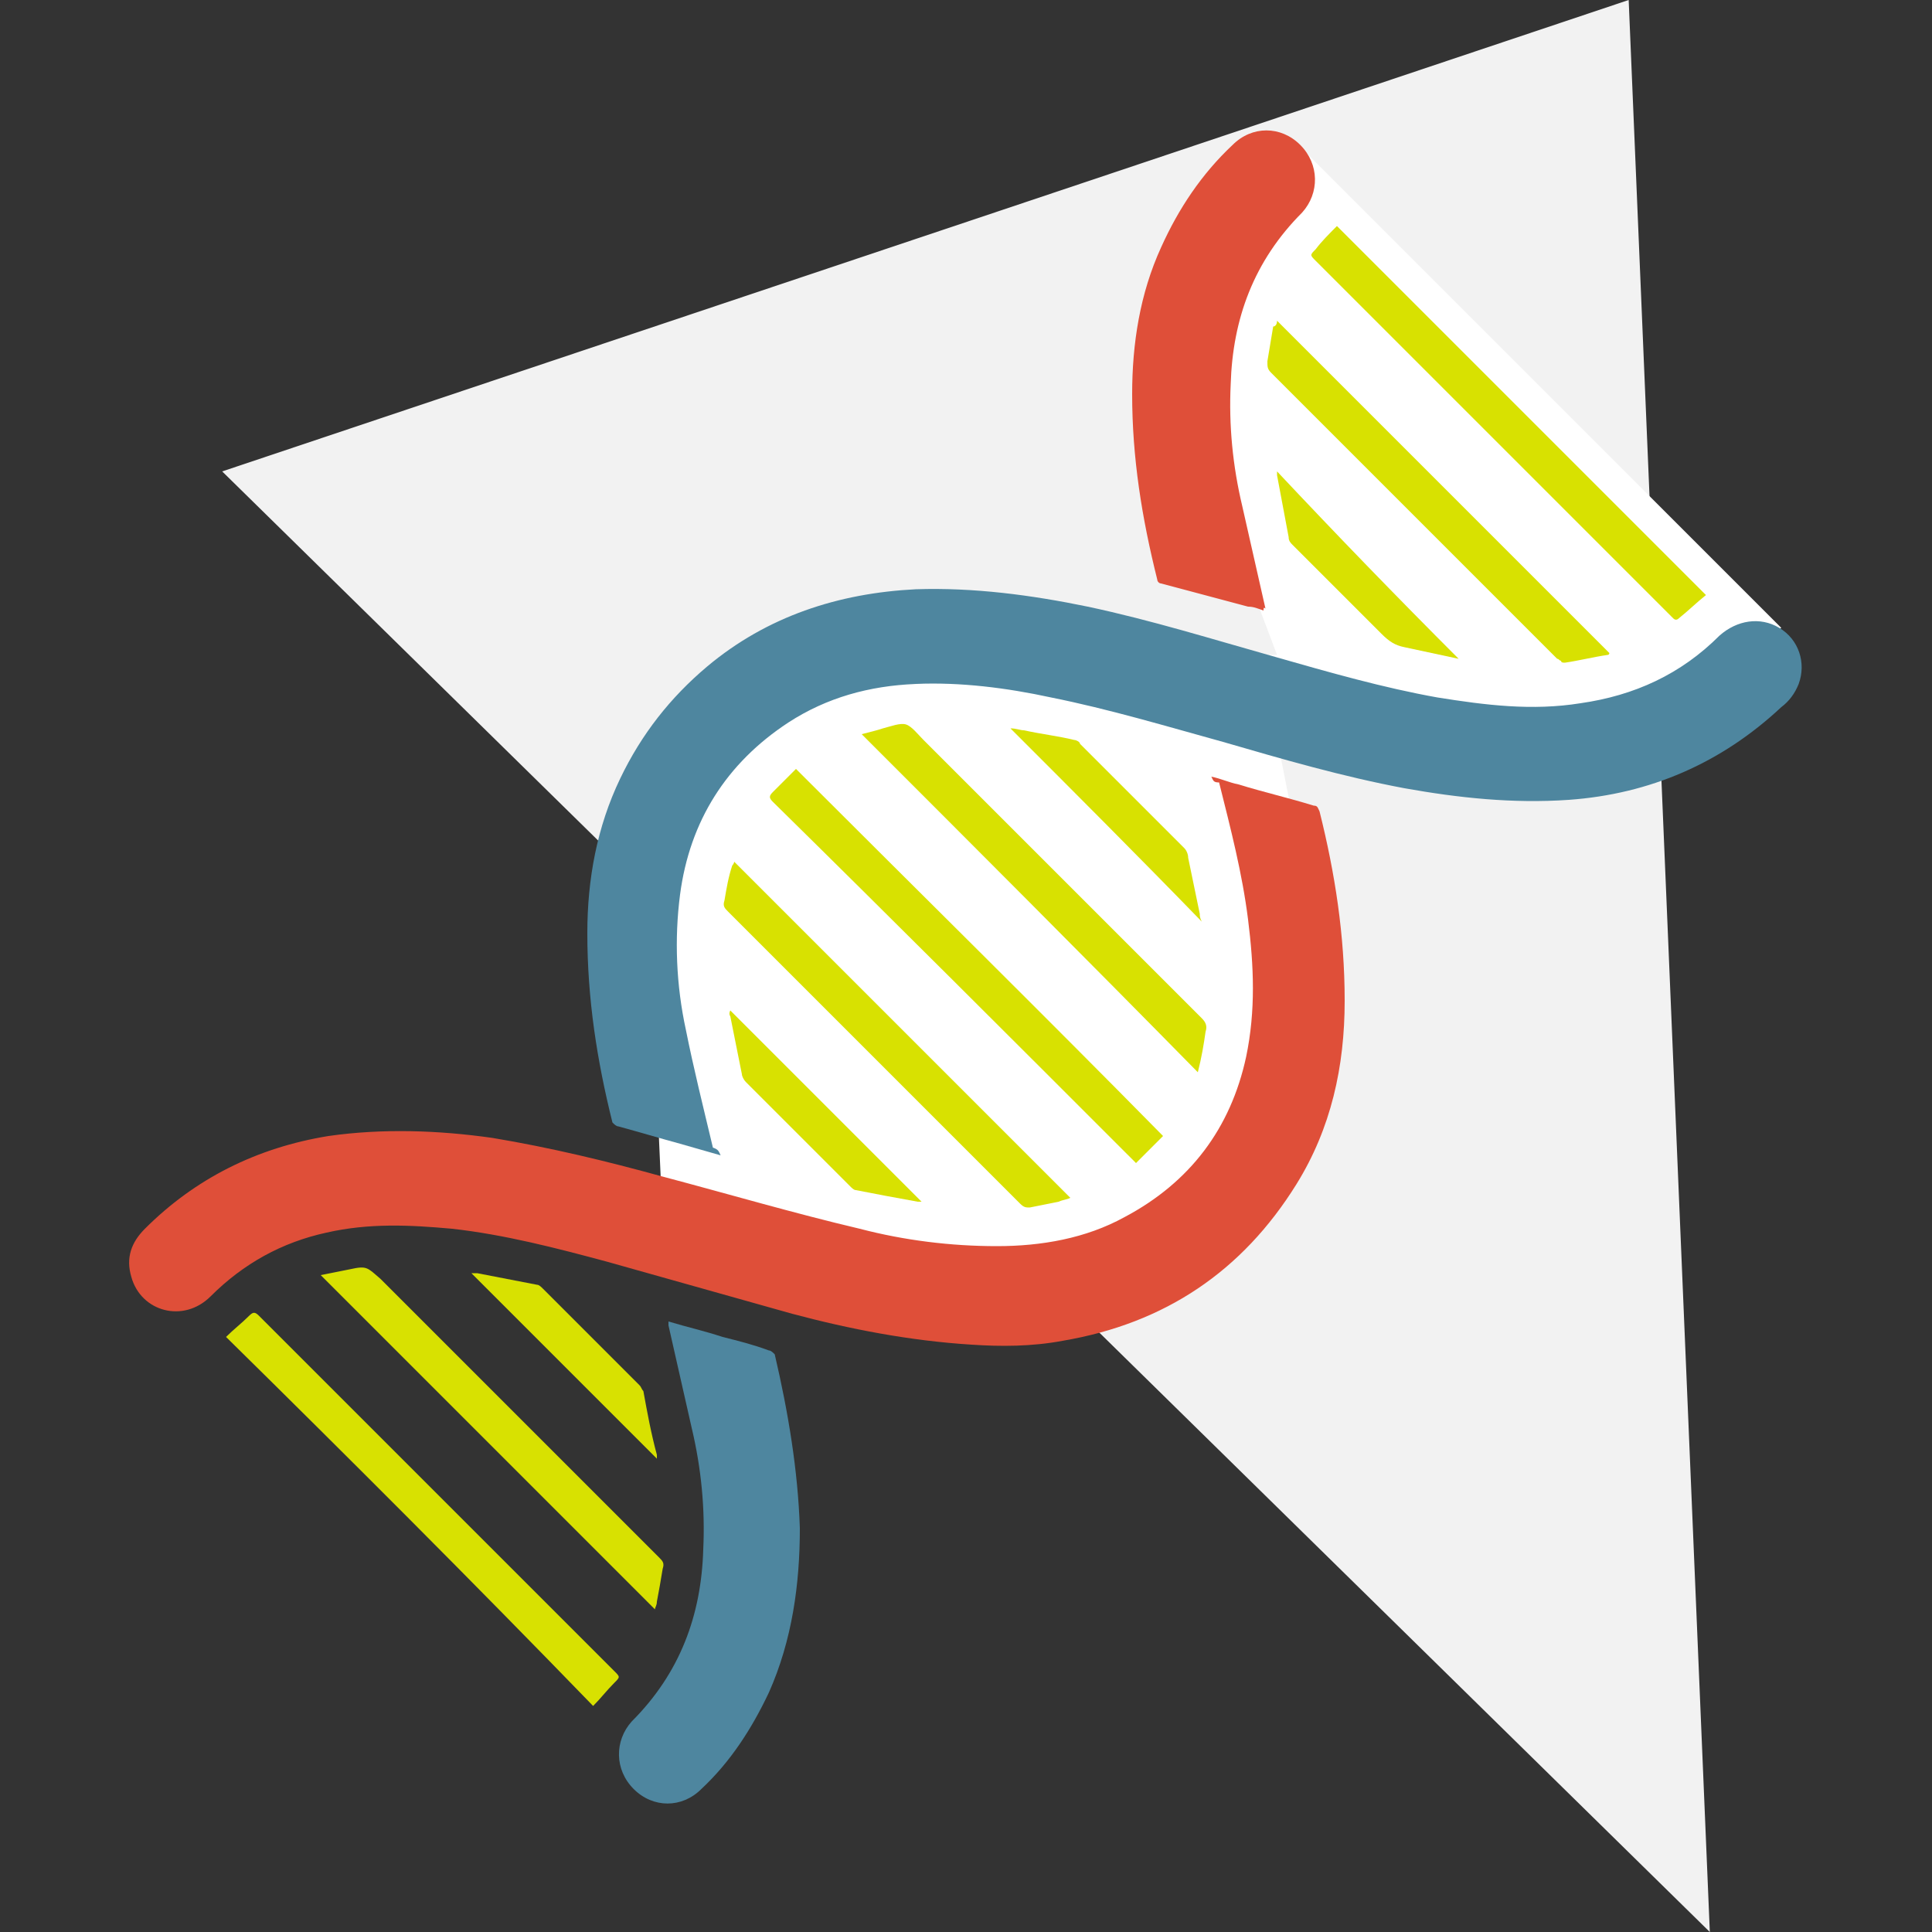 <?xml version="1.0" encoding="utf-8"?>
<!-- Generator: Adobe Illustrator 27.9.3, SVG Export Plug-In . SVG Version: 9.03 Build 53313)  -->
<svg version="1.1" xmlns="http://www.w3.org/2000/svg" xmlns:xlink="http://www.w3.org/1999/xlink" x="0px" y="0px"
	 viewBox="0 0 100 100" style="enable-background:new 0 0 100 100;" xml:space="preserve">
<rect x="0" y="0" width="100" height="100" fill="#333333" stroke="none"/>
<style type="text/css">
	.st0{fill:none;stroke:#FFFFFF;stroke-width:5;stroke-miterlimit:10;}
	.st1{display:none;fill:#E04F38;}
	.st2{fill:#F2F2F2;}
	.st3{fill:#FFFFFF;}
	.st4{fill:#DF4F39;}
	.st5{fill:#4E869F;}
	.st6{fill:#D8E101;}
</style>
<g id="Layer_1">
</g>
<g id="Layer_2">
	<path id="Path_1305_00000090997471522034684940000002320164033454610088_" class="st0" d="M-40.9,202.3"/>
	<g>
		<rect class="st1" width="100" height="100"/>
		<g>
			<polygon class="st2" points="11.5,24.4 84.3,0 88.5,100 			"/>
		</g>
		<polygon class="st3" points="34.2,61 33.4,43 38.6,35.9 47.6,35.4 55.6,33.8 66.1,33.9 62.4,24.1 63.5,14.2 67,7.3 92.2,32.5 
			80.8,38.5 69.5,36.9 65.8,36.7 67.2,43.8 66.6,55.8 59.8,67.8 42,66 34.2,62.9 		"/>
		<g>
			<path class="st4" d="M62.7,40.2c0.5,0.1,0.9,0.3,1.4,0.4c1.3,0.4,2.6,0.7,3.9,1.1c0.2,0,0.2,0.1,0.3,0.3c0.8,3.2,1.3,6.4,1.3,9.8
				c0,3.4-0.7,6.6-2.5,9.5c-2.8,4.5-6.8,7.2-12.1,8.1c-1.6,0.3-3.2,0.3-4.7,0.2C47.1,69.4,44,68.8,41,68c-3.2-0.9-6.4-1.8-9.6-2.7
				c-2.6-0.7-5.3-1.4-8-1.7c-2.2-0.2-4.3-0.3-6.5,0.2c-2.3,0.5-4.3,1.6-6,3.3c-1.4,1.4-3.6,0.8-4.1-1c-0.3-1,0-1.8,0.7-2.5
				c2.6-2.6,5.8-4.2,9.5-4.8c2.8-0.4,5.7-0.3,8.5,0.1c3,0.5,5.9,1.2,8.8,2c3.4,0.9,6.8,1.9,10.2,2.7c2.3,0.6,4.7,0.9,7.1,0.9
				c2.3,0,4.6-0.4,6.6-1.5c3.4-1.8,5.5-4.6,6.3-8.3c0.5-2.4,0.4-4.7,0.1-7.1c-0.3-2.4-0.9-4.7-1.5-7.1
				C62.8,40.5,62.8,40.4,62.7,40.2z"/>
			<path class="st5" d="M37.3,59.8c-0.7-0.2-1.4-0.4-2.1-0.6c-1.1-0.3-2.1-0.6-3.2-0.9c-0.1,0-0.2-0.1-0.3-0.2
				c-0.8-3.2-1.3-6.4-1.3-9.8c0-2.8,0.5-5.5,1.7-8c1.1-2.3,2.6-4.2,4.5-5.8c3.1-2.6,6.8-3.8,10.8-4c3-0.1,6,0.3,8.9,0.9
				c3.3,0.7,6.5,1.7,9.7,2.6c2.8,0.8,5.6,1.6,8.4,2.1c2.5,0.4,4.9,0.7,7.4,0.3c2.8-0.4,5.2-1.5,7.2-3.5c0.9-0.8,2.1-1,3.1-0.4
				c1,0.6,1.4,1.8,1,2.9c-0.2,0.5-0.5,0.9-0.9,1.2c-3.1,2.9-6.8,4.5-11,4.8c-2.9,0.2-5.7-0.1-8.5-0.6c-3.2-0.6-6.3-1.5-9.4-2.4
				c-2.9-0.8-5.9-1.7-8.9-2.3c-2.3-0.5-4.7-0.8-7-0.7c-2.4,0.1-4.6,0.7-6.6,2c-3.2,2.1-5.1,5.1-5.6,8.9c-0.3,2.3-0.2,4.7,0.3,7
				c0.4,2,0.9,4,1.4,6.1C37.2,59.5,37.2,59.6,37.3,59.8z"/>
			<path class="st5" d="M34.6,68.4c1,0.3,1.9,0.5,2.8,0.8c0.8,0.2,1.6,0.4,2.4,0.7c0.1,0,0.2,0.1,0.3,0.2c0.7,3,1.2,6,1.3,9
				c0,2.9-0.4,5.8-1.6,8.5c-0.9,1.9-2,3.6-3.5,5c-1,1-2.5,1-3.5,0c-1-1-1-2.5-0.1-3.5c2.5-2.5,3.6-5.5,3.7-8.9
				c0.1-2.1-0.1-4.2-0.6-6.3c-0.4-1.8-0.8-3.5-1.2-5.3C34.6,68.6,34.6,68.5,34.6,68.4z"/>
			<path class="st4" d="M65.4,31.6c-0.3-0.1-0.5-0.2-0.8-0.2c-1.5-0.4-3-0.8-4.5-1.2c-0.1,0-0.2-0.1-0.2-0.2
				c-0.8-3.2-1.3-6.3-1.3-9.6c0-2.6,0.4-5.2,1.5-7.6c0.9-2,2.1-3.8,3.7-5.3c1-1,2.5-1,3.5,0c1,1,1,2.5,0.1,3.5
				c-2.5,2.5-3.6,5.5-3.7,8.9c-0.1,2.1,0.1,4.2,0.6,6.3c0.4,1.8,0.8,3.5,1.2,5.3C65.4,31.4,65.4,31.5,65.4,31.6z"/>
			<path class="st6" d="M69.2,11.7c6.4,6.4,12.7,12.7,19.1,19.1c-0.5,0.4-0.9,0.8-1.4,1.2c-0.1,0.1-0.2,0.1-0.3,0
				c0,0-0.1-0.1-0.1-0.1c-6.1-6.1-12.3-12.3-18.4-18.4c-0.3-0.3-0.3-0.3,0-0.6C68.4,12.5,68.8,12.1,69.2,11.7z"/>
			<path class="st6" d="M11.7,69.2c0.4-0.4,0.8-0.7,1.2-1.1c0.2-0.2,0.3-0.2,0.5,0c1.7,1.7,3.4,3.4,5.1,5.1
				c4.4,4.4,8.9,8.9,13.3,13.3c0.3,0.3,0.3,0.3,0,0.6c-0.4,0.4-0.7,0.8-1.1,1.2C24.5,81.9,18.1,75.5,11.7,69.2z"/>
			<path class="st6" d="M60.2,58.8c-0.5,0.5-0.9,0.9-1.4,1.4c-0.1-0.1-0.2-0.2-0.2-0.2C52.4,53.8,46.2,47.6,40,41.5
				c-0.2-0.2-0.2-0.3,0-0.5c0.4-0.4,0.8-0.8,1.2-1.2C47.5,46.1,53.9,52.4,60.2,58.8z"/>
			<path class="st6" d="M38,44.6c5.8,5.8,11.6,11.6,17.4,17.4c-0.2,0.1-0.4,0.1-0.6,0.2c-0.5,0.1-1,0.2-1.5,0.3
				c-0.2,0-0.3,0-0.5-0.2c-1.7-1.7-3.4-3.4-5-5c-3.4-3.4-6.7-6.7-10.1-10.1c-0.2-0.2-0.3-0.3-0.2-0.6c0.1-0.6,0.2-1.2,0.4-1.8
				C37.9,44.8,38,44.7,38,44.6z"/>
			<path class="st6" d="M62,55.5C56.2,49.6,50.4,43.8,44.6,38c0.4-0.1,0.8-0.2,1.1-0.3c0.4-0.1,0.9-0.3,1.2-0.2
				c0.3,0.1,0.6,0.5,0.9,0.8c4.8,4.8,9.6,9.6,14.4,14.4c0.2,0.2,0.3,0.4,0.2,0.7C62.3,54.1,62.2,54.7,62,55.5z"/>
			<path class="st6" d="M66.1,16.6c5.8,5.8,11.5,11.5,17.2,17.2c0,0,0,0.1-0.1,0.1c-0.7,0.1-1.5,0.3-2.2,0.4c-0.1,0-0.2,0-0.2-0.1
				c-0.1,0-0.1-0.1-0.2-0.1c-4.9-4.9-9.9-9.9-14.8-14.8c-0.2-0.2-0.2-0.3-0.2-0.6c0.1-0.6,0.2-1.2,0.3-1.8
				C66,16.9,66.1,16.8,66.1,16.6z"/>
			<path class="st6" d="M33.9,83.3c-5.8-5.8-11.5-11.5-17.3-17.3c0.5-0.1,1-0.2,1.5-0.3c0.9-0.2,0.9-0.1,1.6,0.5
				c4.8,4.8,9.6,9.6,14.4,14.4c0.2,0.2,0.3,0.3,0.2,0.6c-0.1,0.6-0.2,1.2-0.3,1.7C34,83.1,33.9,83.2,33.9,83.3z"/>
			<path class="st6" d="M52.3,37.7c0.3,0,0.5,0.1,0.7,0.1c0.9,0.2,1.8,0.3,2.6,0.5c0.1,0,0.3,0.1,0.3,0.2c1.8,1.8,3.6,3.6,5.4,5.4
				c0.1,0.1,0.2,0.3,0.2,0.5c0.2,1,0.4,1.9,0.6,2.9c0,0.1,0,0.2,0.1,0.4C58.9,44.3,55.6,41,52.3,37.7z"/>
			<path class="st6" d="M37.8,52.3c3.3,3.3,6.6,6.6,9.9,9.9c-0.1,0-0.1,0-0.2,0c-1.1-0.2-2.2-0.4-3.2-0.6c-0.1,0-0.2-0.1-0.3-0.2
				c-1.8-1.8-3.6-3.6-5.4-5.4c-0.1-0.1-0.2-0.3-0.2-0.4c-0.2-1-0.4-2-0.6-3C37.8,52.6,37.7,52.5,37.8,52.3
				C37.7,52.3,37.8,52.3,37.8,52.3z"/>
			<path class="st6" d="M34,75.5c-3.2-3.2-6.4-6.4-9.6-9.6c0.1,0,0.2,0,0.3,0c1,0.2,2.1,0.4,3.1,0.6c0.1,0,0.2,0.1,0.3,0.2
				c1.7,1.7,3.3,3.3,5,5c0.1,0.1,0.1,0.2,0.2,0.3c0.2,1.1,0.4,2.2,0.7,3.3C34,75.4,34,75.4,34,75.5z"/>
			<path class="st6" d="M75.5,34.1c-0.9-0.2-1.9-0.4-2.8-0.6c-0.5-0.1-0.8-0.3-1.2-0.7c-1.5-1.5-3.1-3.1-4.6-4.6
				c-0.1-0.1-0.2-0.2-0.2-0.4c-0.2-1.1-0.4-2.1-0.6-3.2c0-0.1,0-0.1,0-0.2C69.2,27.7,72.3,30.9,75.5,34.1
				C75.5,34,75.5,34.1,75.5,34.1z"/>
		</g>
	</g>
	<g>
	</g>
	<g>
	</g>
	<g>
	</g>
	<g>
	</g>
	<g>
	</g>
	<g>
	</g>
</g>
</svg>
